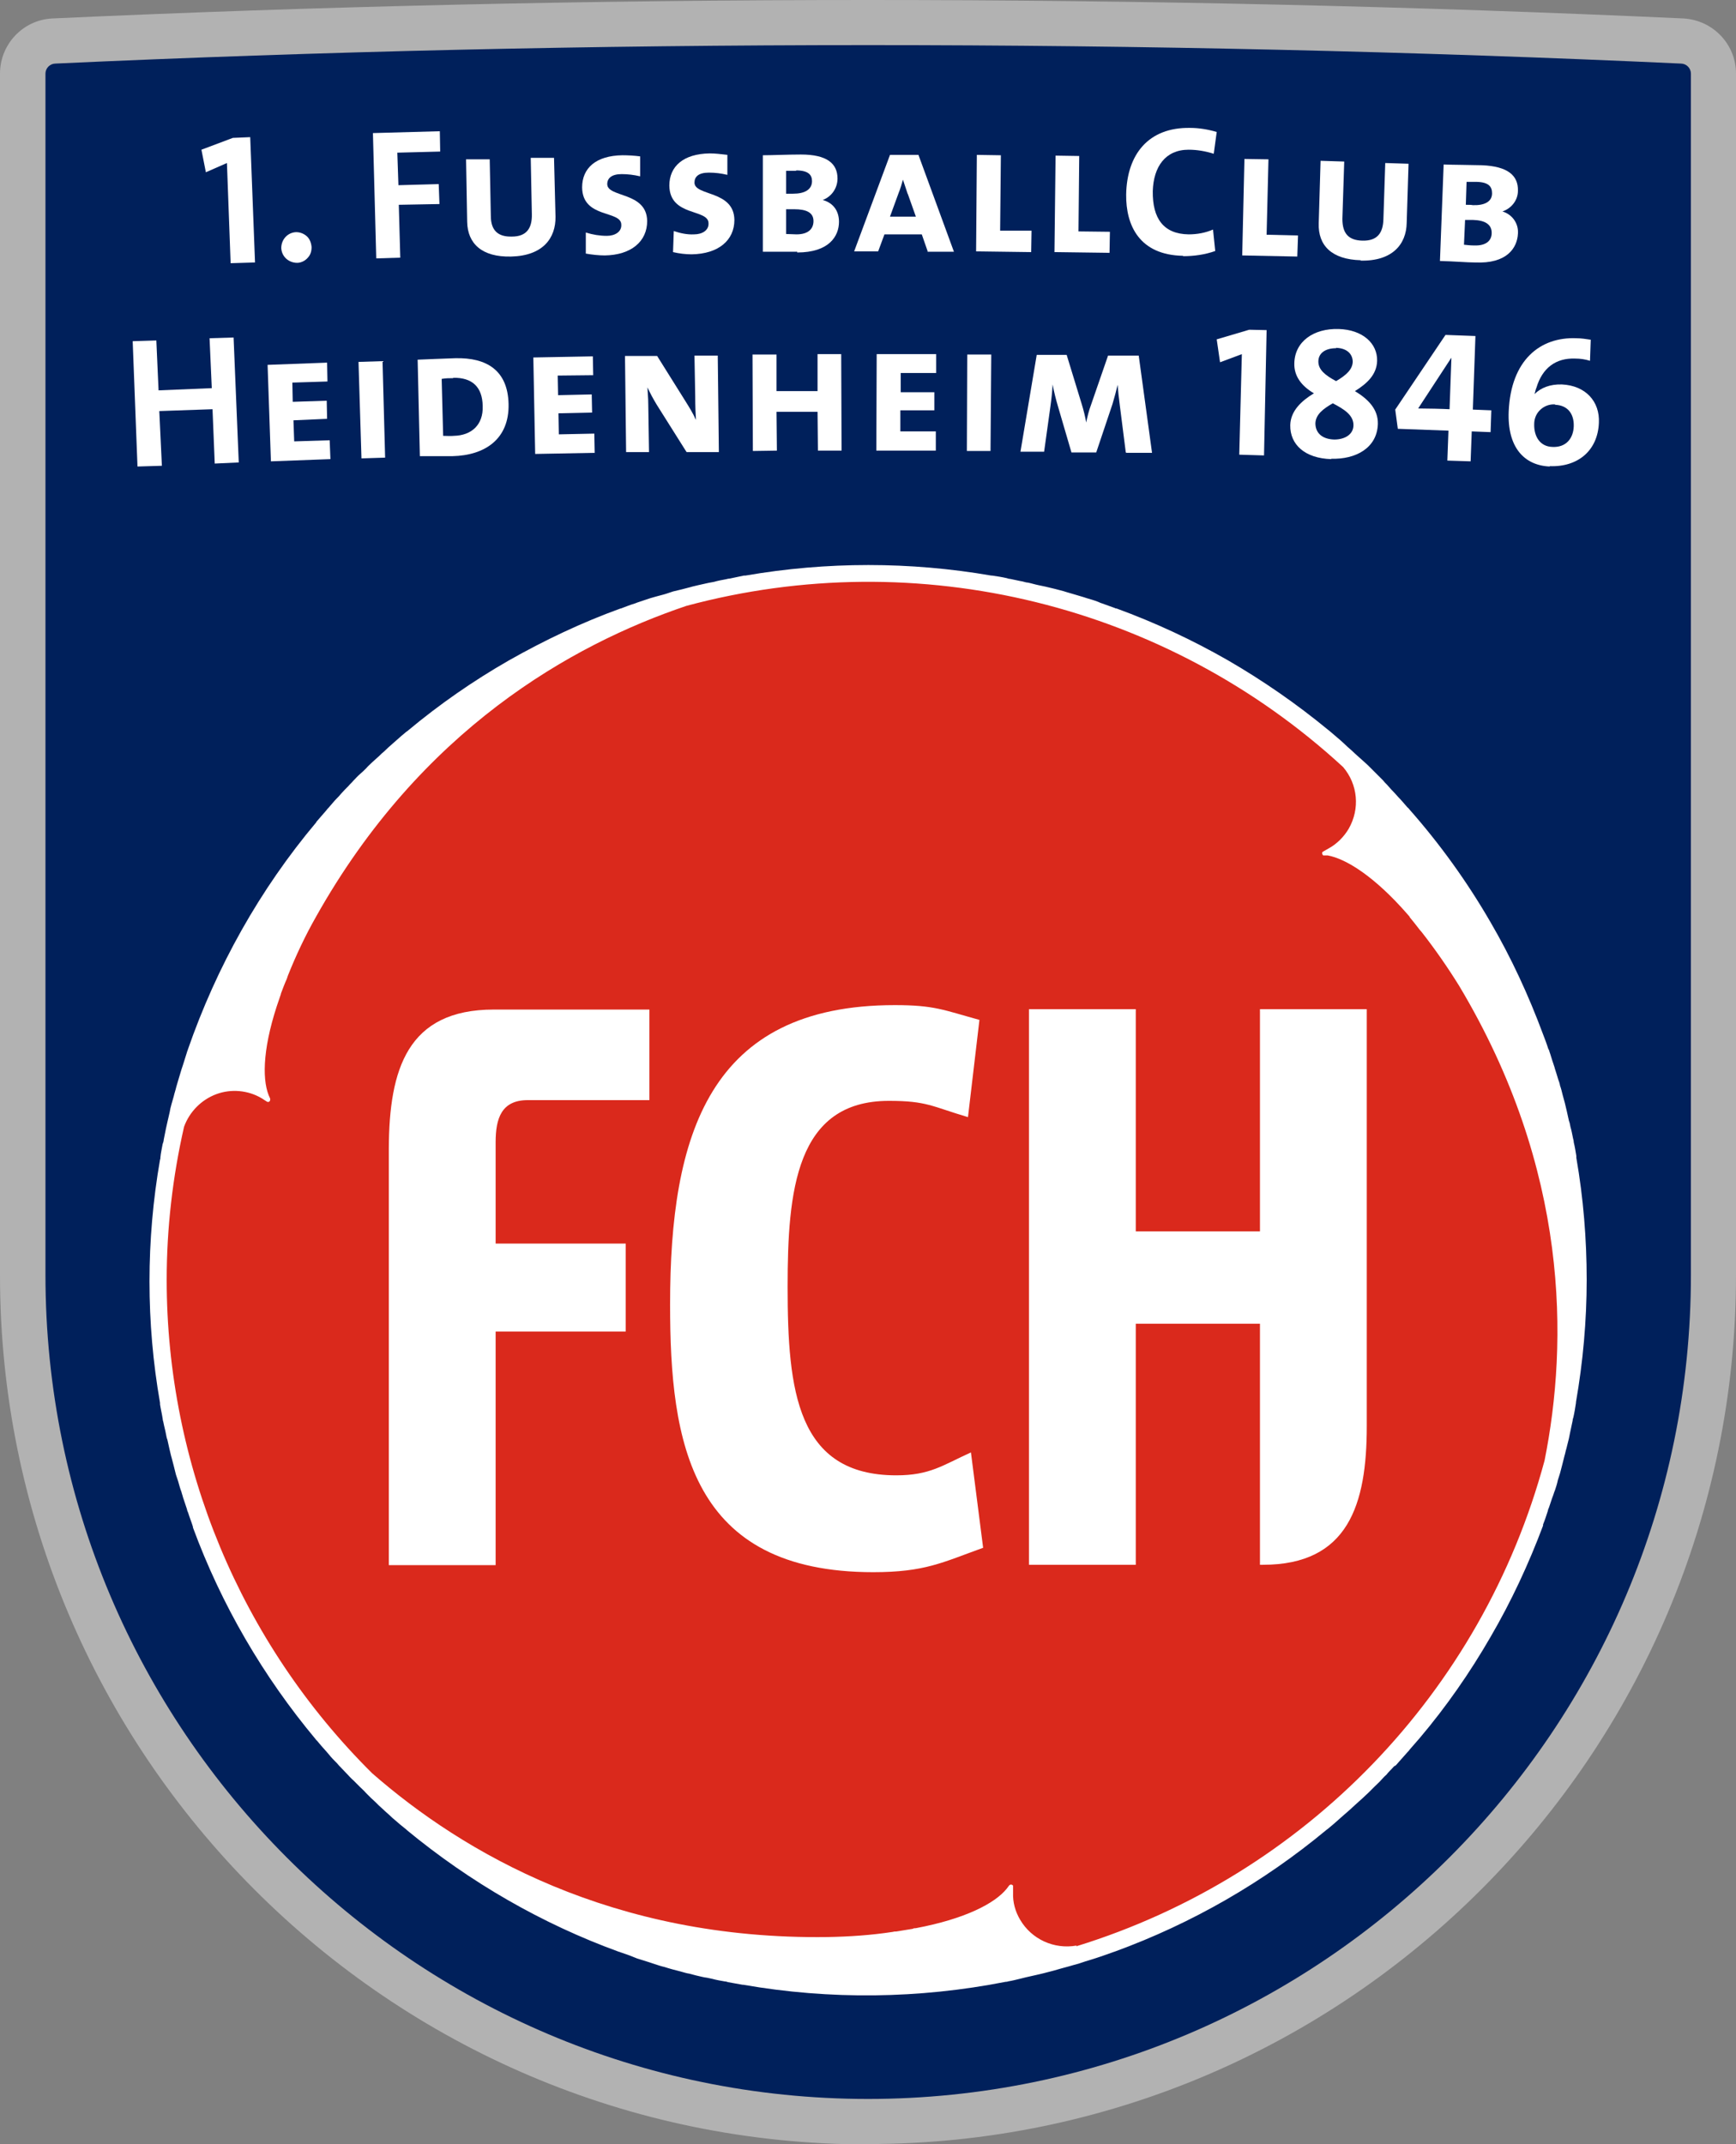 <?xml version="1.0" encoding="UTF-8"?> <svg xmlns="http://www.w3.org/2000/svg" id="a" viewBox="0 0 46.97 58"><rect x="0" y="0" width="46.97" height="58" fill="#808080" stroke="none"/><path id="b" d="M23.48,58c12.95,0,23.49-10.54,23.49-23.51V1.99c0-.79-.62-1.44-1.41-1.49-7.19-.33-14.62-.5-22.08-.5S8.6.17,1.41.5C.62.54,0,1.2,0,1.99v32.51c0,12.96,10.53,23.51,23.48,23.51h0Z" fill="#b2b2b2"></path><path id="c" d="M23.48,56.78c12.28,0,22.27-10,22.27-22.29V1.99h0c0-.07-.03-.14-.08-.19-.05-.05-.12-.08-.19-.08-7.16-.33-14.56-.5-21.99-.5s-14.82.17-21.99.5c-.07,0-.14.03-.19.08-.05.05-.08.12-.08.19h0s0,32.5,0,32.5c0,12.29,9.98,22.29,22.26,22.29h0Z" fill="#00205b"></path><path id="d" d="M42.57,34.64c0,10.58-8.57,19.17-19.15,19.17S4.27,45.23,4.27,34.64,12.84,15.47,23.42,15.47s19.15,8.58,19.15,19.17Z" fill="#da291c"></path><path id="e" d="M37.76,47.76s.06-.06.09-.1c.08-.09.16-.18.24-.27.02-.02.04-.04.05-.06.09-.1.18-.21.27-.31,0,0,0,0,0,0,.72-.85,1.36-1.77,1.92-2.74.56-.96,1.03-1.97,1.42-3.01,0,0,0-.02,0-.03.05-.12.09-.25.13-.37,0-.03.02-.06.03-.09.04-.11.07-.22.11-.32.02-.05.03-.1.05-.14.03-.09.06-.18.08-.28.02-.06.04-.13.06-.19.02-.08.04-.16.06-.23.02-.08.04-.16.06-.24.02-.06.03-.13.05-.19.02-.09.05-.19.07-.28.01-.05.02-.1.03-.15.02-.11.05-.22.07-.33,0-.03.01-.06.02-.09.03-.13.05-.26.07-.39,0,0,0-.02,0-.02.19-1.09.29-2.2.29-3.31,0-1.1-.09-2.21-.28-3.3,0-.02,0-.03,0-.05-.02-.12-.04-.25-.07-.37,0-.04-.01-.07-.02-.11-.02-.1-.04-.21-.07-.31-.01-.06-.02-.11-.04-.16-.02-.09-.04-.18-.06-.27-.02-.07-.03-.14-.05-.21-.02-.07-.04-.15-.06-.22-.02-.08-.04-.17-.07-.25-.01-.06-.03-.12-.05-.17-.03-.1-.06-.2-.09-.29-.01-.05-.03-.09-.04-.13-.04-.11-.07-.23-.11-.34,0-.02-.02-.05-.03-.07-.04-.13-.09-.26-.14-.39h0c-.39-1.05-.86-2.07-1.42-3.03-.63-1.09-1.37-2.12-2.21-3.07-.01-.02-.03-.03-.04-.04-.08-.09-.16-.19-.25-.28-.03-.03-.05-.06-.08-.09-.08-.08-.15-.16-.22-.24-.04-.04-.08-.08-.11-.12-.06-.06-.13-.13-.2-.2-.05-.05-.1-.1-.15-.15-.05-.05-.11-.11-.17-.16l-.19-.17s-.09-.08-.14-.13c-.07-.06-.15-.13-.22-.2l-.1-.09c-.09-.08-.18-.15-.27-.23l-.05-.04c-.85-.7-1.76-1.33-2.71-1.88-.96-.55-1.97-1.02-3.01-1.4-.01,0-.03,0-.04-.01-.12-.04-.24-.09-.36-.13-.04-.01-.07-.03-.1-.04-.1-.04-.21-.07-.31-.1-.05-.02-.1-.03-.16-.05-.09-.03-.18-.05-.27-.08-.07-.02-.14-.04-.2-.06l-.23-.06-.25-.06-.19-.04c-.1-.02-.19-.05-.29-.07-.05,0-.09-.02-.14-.03-.12-.02-.23-.05-.34-.07-.03,0-.06-.01-.09-.02-.13-.03-.26-.05-.4-.07,0,0-.01,0-.02,0-2.2-.38-4.45-.38-6.65,0h-.04c-.13.03-.25.05-.38.08-.03,0-.07.01-.11.02-.11.02-.22.04-.32.07l-.16.03c-.09.02-.18.04-.27.06-.07.02-.14.03-.2.05-.07.02-.15.04-.23.06-.08.02-.17.04-.25.06l-.18.06c-.09.03-.19.05-.29.08l-.14.04-.33.11s-.06.02-.08.03c-.13.04-.26.09-.39.14,0,0,0,0-.01,0-1.05.38-2.06.86-3.03,1.41-.96.55-1.88,1.19-2.73,1.9,0,0-.02.02-.03.02-.1.08-.2.17-.29.25l-.08.07c-.08.07-.17.15-.24.22-.04.03-.08.07-.12.11-.07.06-.14.13-.21.19-.05.05-.1.09-.15.15-.05.05-.11.11-.17.16s-.12.12-.18.18c-.04.05-.09.09-.13.14-.07.07-.14.14-.21.22-.03.04-.06.07-.1.11-.08.08-.15.17-.23.26-.02.02-.04.04-.06.07-.09.1-.17.2-.26.3,0,0-.01,0-.01.02-1.53,1.82-2.7,3.91-3.48,6.16,0,.02-.02.04-.02.06-.04.12-.07.23-.11.35-.01.04-.03.08-.04.12-.03.1-.06.2-.09.3-.02.06-.03.11-.05.17-.02.09-.05.17-.07.26-.02.07-.04.14-.06.21-.02.07-.04.15-.05.22-.02.09-.04.17-.06.26-.01.06-.03.12-.04.18-.02.1-.04.2-.06.3,0,.04-.02.09-.03.12-.02.12-.05.24-.06.36,0,.02,0,.04-.01.06-.38,2.18-.38,4.41,0,6.58,0,.02,0,.03,0,.04.02.13.05.25.07.38,0,.03.01.07.02.1.02.11.05.21.07.32.01.06.02.11.04.16.02.09.04.18.06.27.02.07.03.14.05.2.02.07.04.15.06.23.02.08.04.16.06.24.02.06.04.12.06.18.03.1.05.19.09.29.01.05.03.09.04.14.04.11.07.22.11.33,0,.03.02.06.03.09.04.13.09.25.13.38,0,0,0,.01,0,.02.77,2.09,1.9,4.03,3.33,5.74,0,0,.01.02.02.02.08.1.17.2.26.3.02.02.04.05.06.07.07.09.15.17.23.25.03.04.07.08.1.11l.2.21s.09.1.14.14c.06.06.12.12.17.17.06.06.12.11.17.17l.14.14c.07.06.14.13.21.2.04.04.08.07.11.1.08.08.17.15.25.23.02.02.05.04.07.06.1.09.2.17.3.25,0,0,.02.01.02.02,1.72,1.42,3.66,2.54,5.75,3.3.01,0,.02,0,.03.01.12.04.24.08.36.13l.1.04.32.1c.05.02.1.03.15.05.09.03.18.06.27.08.06.02.13.04.2.06s.15.04.23.06c.08.02.16.05.24.06l.19.05c.1.02.19.05.29.06.05.01.09.02.14.03.11.03.22.05.34.07.03,0,.06.01.09.02.13.02.26.05.39.07,0,0,.01,0,.02,0,2.35.41,4.76.38,7.1-.08.02,0,.04,0,.06-.01.12-.02.24-.05.36-.08.04-.01.08-.02.12-.03.1-.02.21-.05.31-.07l.17-.04c.09-.02.18-.05.27-.07.07-.02.14-.04.21-.06.07-.02.15-.04.22-.06.07-.02.17-.05.25-.07.06-.02.12-.04.18-.06.1-.03.19-.06.29-.09.04-.01.08-.03.12-.04.12-.04.23-.08.34-.12l.06-.02c2.08-.76,4.01-1.87,5.72-3.29.01-.01.03-.02.04-.03.1-.08.19-.16.28-.24.03-.03.06-.05.09-.08.08-.07.16-.14.24-.21.04-.04.09-.08.13-.12.07-.06.13-.12.2-.18.05-.05.11-.1.16-.15.05-.05.11-.11.16-.16.06-.06.13-.12.19-.19.04-.04.08-.09.13-.13.06-.08.14-.15.21-.23h0ZM29.13,52.63c-.61.11-1.22-.17-1.53-.7-.13-.22-.2-.47-.19-.73v-.16s0-.02,0-.03c-.02-.03-.06-.04-.09-.02,0,0-.01.01-.02.02l-.06.08c-.32.4-1.13.82-2.46,1.07-.03,0-.06,0-.09.02,0,0,0,0-.01,0-.14.02-.29.05-.43.07-.03,0-.06,0-.09.01-.59.09-1.18.13-1.77.14-5.82.08-9.86-2.28-12.32-4.43-3.56-3.53-5.56-8.34-5.56-13.35,0-1.39.16-2.78.47-4.14.15-.41.47-.73.87-.88s.86-.11,1.23.11l.14.09s.02.01.03.01c.04,0,.06-.03.06-.06,0,0,0-.02,0-.03l-.04-.09c-.19-.48-.15-1.38.3-2.65.01-.03.02-.06.03-.09,0,0,0,0,0-.01.05-.13.1-.27.16-.4.01-.03.02-.06.03-.09.22-.55.47-1.08.76-1.59,2.84-5.06,6.91-7.36,10.02-8.41,6.28-1.69,12.99-.04,17.77,4.36.4.47.46,1.13.15,1.67-.13.22-.32.41-.54.53l-.14.08s-.02.01-.03.02c-.02.03,0,.07.02.09,0,0,.02,0,.02,0h.1c.5.09,1.27.57,2.16,1.59.02.02.04.05.06.07,0,0,0,0,0,.01.09.11.18.22.27.34.02.02.04.05.06.07.36.46.7.95,1.01,1.45,2.98,4.98,2.95,9.64,2.31,12.84-1.69,6.27-6.48,11.23-12.67,13.14h0Z" fill="#fff"></path><polygon id="f" points="6.24 7.12 6.14 4.41 5.57 4.66 5.45 4.05 6.3 3.73 6.77 3.71 6.9 7.1 6.24 7.12" fill="#fff"></polygon><path id="g" d="M8.43,6.69c0,.11-.03.21-.11.29-.07.08-.18.13-.28.13-.23,0-.42-.17-.43-.4,0-.23.17-.42.4-.43.11,0,.21.04.29.11.08.07.12.18.13.29h0Z" fill="#fff"></path><polygon id="h" points="10.75 4.13 10.78 5.01 11.87 4.98 11.89 5.52 10.79 5.54 10.83 6.97 10.18 6.99 10.09 3.6 11.9 3.55 11.91 4.1 10.75 4.13" fill="#fff"></polygon><path id="i" d="M13.83,6.94c-.79.02-1.18-.35-1.19-.94l-.03-1.69h.64s.03,1.53.03,1.53c0,.4.2.57.57.56.4,0,.55-.23.54-.61l-.03-1.52h.63s.04,1.59.04,1.59c.01.58-.34,1.06-1.2,1.08h0Z" fill="#fff"></path><path id="j" d="M16.37,6.91c-.17,0-.35-.02-.52-.05v-.57c.19.06.38.09.57.09.22,0,.4-.11.39-.3,0-.4-1.05-.16-1.06-1.01,0-.52.37-.86,1.09-.87.16,0,.32.01.48.03v.54c-.17-.04-.33-.06-.5-.06-.27,0-.39.11-.39.27,0,.37,1.07.2,1.08,1,0,.55-.43.92-1.15.93h0Z" fill="#fff"></path><path id="k" d="M18.72,6.88c-.17,0-.34-.02-.51-.06l.02-.57c.18.06.36.1.55.09.22,0,.4-.11.39-.3,0-.4-1.05-.17-1.06-1.02,0-.52.38-.86,1.09-.87.16,0,.32.02.48.04v.54c-.17-.04-.33-.06-.5-.06-.28,0-.39.11-.39.27,0,.37,1.07.2,1.08,1.01,0,.55-.43.92-1.16.93h0Z" fill="#fff"></path><path id="l" d="M21.57,6.81c-.19,0-.53,0-.93,0v-2.61c.25,0,.68-.02,1.03-.02.7,0,.99.24.99.65,0,.26-.16.49-.4.58h0c.29.08.44.3.44.59,0,.39-.27.83-1.13.83h0ZM21.54,4.62c-.08,0-.18,0-.27,0v.62h.19c.31,0,.51-.11.51-.34,0-.17-.1-.29-.43-.29,0,0,0,0,0,0ZM21.49,5.66c-.06,0-.15,0-.22,0v.67c.1,0,.19.01.28.01.32,0,.46-.15.46-.36,0-.23-.19-.32-.52-.32,0,0,0,0,0,0Z" fill="#fff"></path><path id="m" d="M25.1,6.8l-.16-.46h-1.01l-.17.46h-.65l.97-2.61h.77l.96,2.62h-.72ZM24.56,5.25c-.04-.12-.09-.27-.13-.39-.03.11-.07.25-.12.37l-.23.63h.7l-.22-.62h0Z" fill="#fff"></path><polygon id="n" points="26.41 6.8 26.43 4.19 27.08 4.2 27.06 6.24 27.91 6.24 27.9 6.82 26.41 6.8" fill="#fff"></polygon><polygon id="o" points="28.53 6.82 28.56 4.21 29.2 4.22 29.18 6.26 30.03 6.27 30.02 6.84 28.53 6.82" fill="#fff"></polygon><path id="p" d="M32.01,6.92c-1.18-.02-1.55-.82-1.54-1.66.02-1.08.6-1.82,1.73-1.8.24,0,.48.04.72.11l-.08.59c-.22-.07-.45-.11-.68-.11-.63,0-.95.46-.97,1.12-.01.74.29,1.16.97,1.17.23,0,.45-.04.66-.13l.06.58c-.28.1-.58.14-.87.14h0Z" fill="#fff"></path><polygon id="q" points="33.61 6.91 33.67 4.3 34.32 4.31 34.27 6.35 35.12 6.37 35.1 6.94 33.61 6.91" fill="#fff"></polygon><path id="r" d="M36.82,7.04c-.79-.02-1.16-.4-1.14-1l.05-1.69.64.02-.05,1.55c0,.4.17.58.54.59.4.01.56-.2.57-.58l.05-1.52.63.02-.05,1.6c-.01.58-.39,1.04-1.25,1.02h0Z" fill="#fff"></path><path id="s" d="M39.89,7.1c-.19,0-.53-.03-.93-.04l.1-2.61c.27.01.69.01,1.04.02.7.03.98.28.97.69,0,.26-.18.48-.42.56h0c.27.08.44.33.42.6-.02.39-.3.82-1.16.78h0ZM39.86,5.95c-.06,0-.16,0-.22,0l-.03.67c.09.01.18.02.28.02.32.01.47-.13.47-.34,0-.23-.18-.34-.5-.35ZM39.95,4.92c-.08,0-.19,0-.27,0l-.02.62c.07,0,.15,0,.19.01.31.01.52-.09.52-.32,0-.18-.09-.3-.41-.31h0s0,0,0,0Z" fill="#fff"></path><polygon id="t" points="5.81 12.54 5.75 11.07 4.31 11.12 4.38 12.6 3.72 12.62 3.59 9.23 4.23 9.21 4.29 10.56 5.73 10.5 5.67 9.15 6.32 9.13 6.46 12.51 5.81 12.54" fill="#fff"></polygon><polygon id="u" points="7.33 12.48 7.24 9.87 8.85 9.81 8.86 10.32 7.91 10.35 7.92 10.87 8.84 10.84 8.85 11.33 7.94 11.37 7.96 11.94 8.92 11.91 8.94 12.42 7.33 12.48" fill="#fff"></polygon><polygon id="v" points="9.78 12.4 9.7 9.79 10.35 9.77 10.42 12.38 9.78 12.4" fill="#fff"></polygon><path id="w" d="M12.23,12.34c-.35,0-.63,0-.87,0l-.06-2.61c.24-.01.7-.03,1.02-.04.85-.02,1.42.33,1.44,1.24.02.95-.64,1.39-1.52,1.41h0ZM12.26,10.23c-.1,0-.2,0-.31.02l.04,1.54c.1,0,.19.01.29,0,.47-.01.8-.29.78-.81-.01-.51-.28-.77-.8-.76,0,0,0,0,0,0Z" fill="#fff"></path><polygon id="x" points="14.48 12.28 14.43 9.67 16.04 9.64 16.05 10.15 15.09 10.16 15.1 10.69 16.01 10.67 16.02 11.16 15.11 11.18 15.12 11.75 16.08 11.73 16.09 12.25 14.48 12.28" fill="#fff"></polygon><path id="y" d="M18.57,12.22l-.8-1.27c-.09-.15-.18-.31-.25-.47h0c0,.13.02.26.02.46l.02,1.29h-.62s-.03-2.6-.03-2.6h.87s.77,1.23.77,1.23c.1.16.2.32.28.5h0c-.01-.16-.02-.37-.02-.64l-.02-1.1h.63s.03,2.61.03,2.61h-.87s0,0,0,0Z" fill="#fff"></path><polygon id="z" points="22.13 12.19 22.12 11.14 21.01 11.14 21.02 12.19 20.37 12.2 20.36 9.59 21.01 9.59 21.01 10.58 22.12 10.58 22.12 9.58 22.76 9.58 22.77 12.19 22.13 12.19" fill="#fff"></polygon><polygon id="aa" points="23.71 12.19 23.72 9.58 25.33 9.58 25.33 10.09 24.37 10.09 24.37 10.61 25.28 10.61 25.28 11.1 24.36 11.1 24.36 11.67 25.32 11.67 25.32 12.19 23.71 12.19" fill="#fff"></polygon><polygon id="ab" points="26.16 12.2 26.17 9.59 26.82 9.59 26.8 12.2 26.16 12.2" fill="#fff"></polygon><path id="ac" d="M30.46,12.24l-.16-1.26c-.03-.22-.05-.42-.06-.57h0c-.04.17-.09.35-.14.52l-.44,1.31h-.67s-.36-1.23-.36-1.23c-.06-.2-.11-.4-.15-.61h0c-.01.19-.03.39-.06.6l-.17,1.22h-.64s.44-2.62.44-2.62h.81s.41,1.34.41,1.34c.05.16.09.33.12.49h0c.03-.16.07-.32.13-.48l.46-1.33h.83s.36,2.63.36,2.63h-.69s0,0,0,0Z" fill="#fff"></path><polygon id="ad" points="33.53 12.3 33.6 9.58 33.01 9.8 32.92 9.18 33.8 8.92 34.27 8.93 34.2 12.32 33.53 12.3" fill="#fff"></polygon><path id="ae" d="M36.02,12.42c-.71-.02-1.12-.39-1.11-.92.01-.39.31-.66.64-.86-.34-.2-.54-.47-.53-.81.01-.59.52-.95,1.2-.93.65.02,1.05.39,1.04.86-.01.38-.28.62-.6.82.36.22.63.49.62.89-.02.65-.6.96-1.26.94h0ZM36.06,10.91c-.26.15-.46.3-.47.54,0,.26.18.43.51.44.29,0,.52-.14.52-.39,0-.27-.25-.43-.56-.59h0ZM36.15,9.42c-.3,0-.48.14-.48.36s.18.37.48.53c.29-.17.44-.32.45-.52,0-.19-.13-.37-.45-.38Z" fill="#fff"></path><path id="af" d="M39.82,11.67l-.03.81-.63-.02.03-.81-1.37-.05-.07-.52,1.36-2.02.81.03-.07,1.99.5.02-.02.59s-.51-.02-.51-.02ZM39.26,9.69h0l-.89,1.36c.22,0,.69.01.85.02l.05-1.39h0Z" fill="#fff"></path><path d="M41.93,12.62c-.7-.03-1.15-.53-1.11-1.49.06-1.39.85-2.02,1.83-1.98.13,0,.26.02.39.04l-.02.57c-.13-.04-.26-.06-.4-.06-.52-.02-.89.25-1.05.79-.02.04-.03.1-.05.17h0c.17-.17.42-.27.74-.26.64.03,1.03.46,1,1.04-.03.75-.57,1.2-1.33,1.17h0ZM42.08,10.94c-.15-.01-.29.04-.4.14s-.17.24-.17.39c-.01.34.16.61.49.62.37.02.57-.23.58-.56s-.16-.57-.51-.58Z" fill="#fff"></path><path id="ag" d="M23.63,42.53c-4.95,0-5.5-3.5-5.5-7.24,0-4.59,1.05-8.1,6.08-8.1,1.07,0,1.31.13,2.29.4l-.31,2.63c-.98-.29-1.11-.44-2.14-.44-2.52,0-2.74,2.44-2.74,5.03,0,2.81.25,5.1,2.94,5.1.91,0,1.25-.27,2.02-.62l.33,2.58c-1.11.4-1.58.66-2.98.66h0Z" fill="#fff"></path><path id="ah" d="M34.09,42.33h.08c2.31,0,2.81-1.63,2.81-3.75v-11.28h-2.89v6.01h-3.36v-6.01h-2.89v15.03h2.89v-6.52h3.36v6.52h0Z" fill="#fff"></path><path d="M13.41,30.9c0-.65.16-1.14.87-1.14h3.29v-2.45h-4.21c-2.34,0-2.83,1.62-2.84,3.75v11.28h2.89v-6.32h3.52v-2.38h-3.52v-2.73h0Z" fill="#fff"></path></svg> 